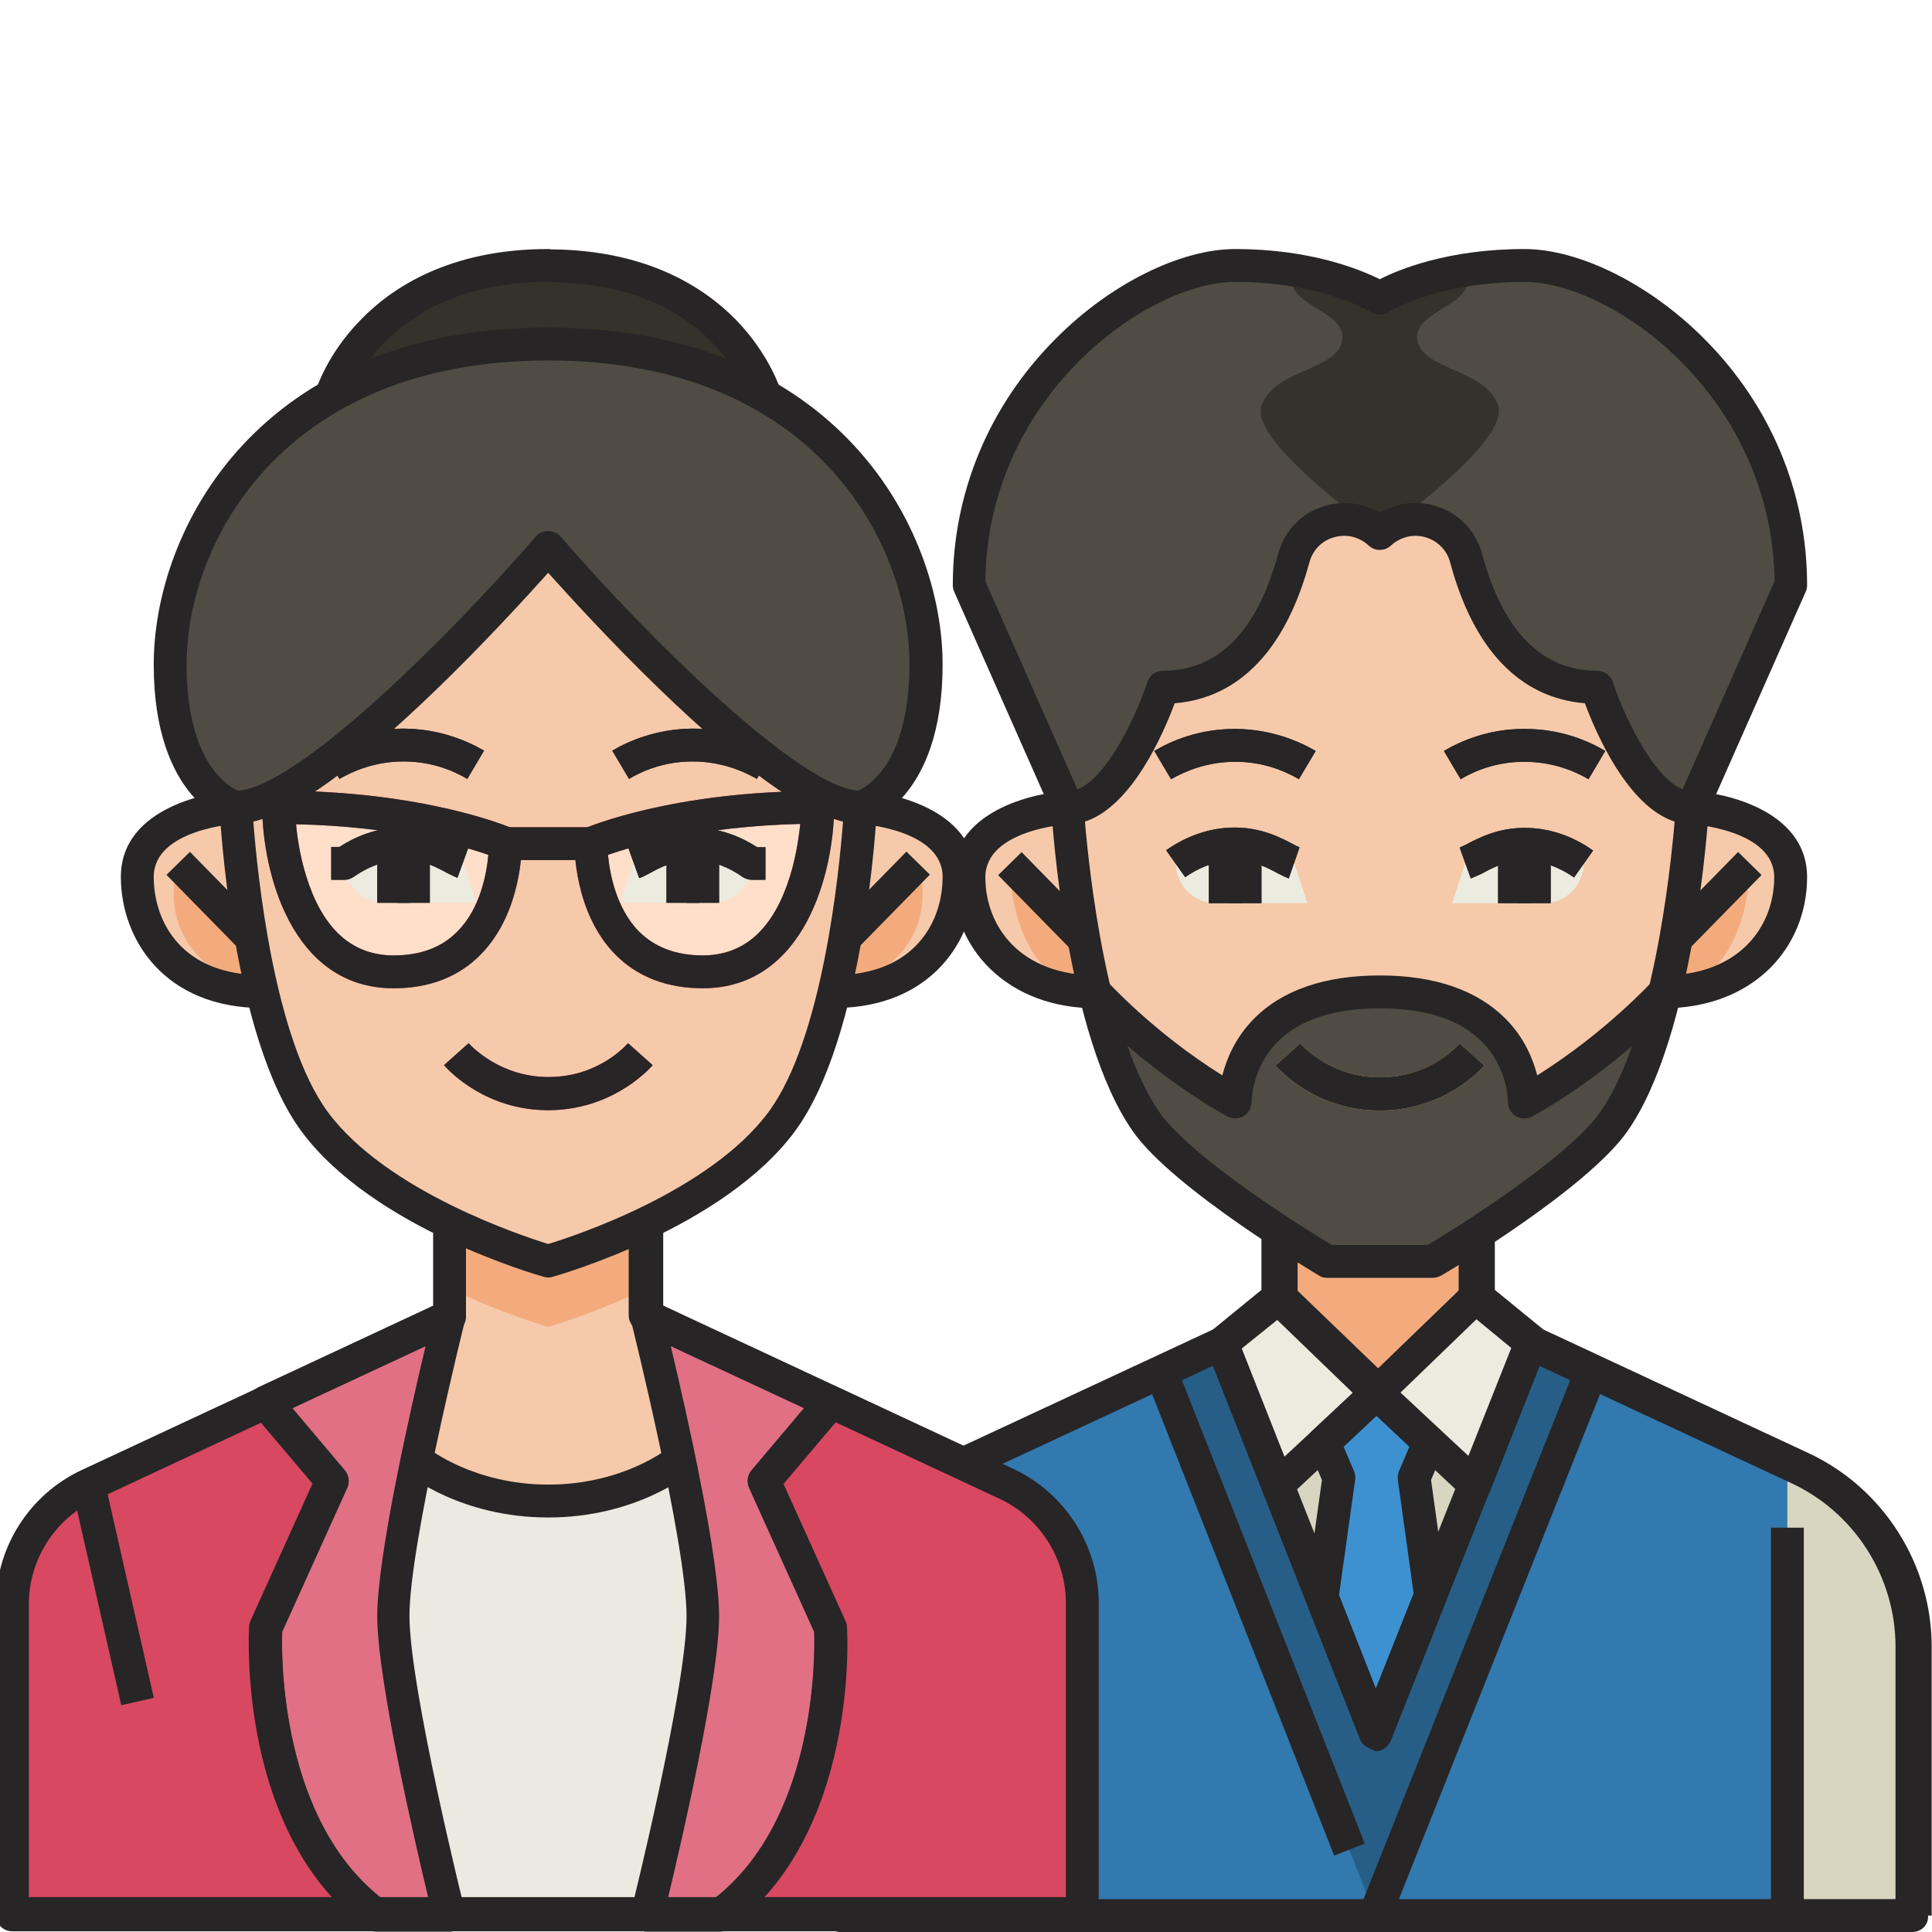 <svg width="512" height="512" viewBox="0 0 512 512" fill="none" xmlns="http://www.w3.org/2000/svg">
<g clip-path="url(#clip0_142_3147)">
<path d="M290.743 262.863C268.53 262.863 256.771 248.229 256.771 232.462C256.771 216.695 279.506 214.082 282.903 214.082L290.743 262.863Z" fill="#F6C9AA"/>
<path d="M290.743 252.41L267.659 228.891C267.659 247.009 276.631 262.863 290.743 262.863V252.41Z" fill="#F3AB7D"/>
<path d="M440.571 262.863C462.783 262.863 474.543 248.229 474.543 232.462C474.543 216.695 451.808 214.082 448.41 214.082L440.571 262.863Z" fill="#F6C9AA"/>
<path d="M440.571 252.41L463.654 228.891C463.654 247.009 454.682 262.863 440.571 262.863V252.41Z" fill="#F3AB7D"/>
<path d="M448.41 214.082L474.543 155.022C474.543 102.059 428.811 70.352 403.985 70.352C379.159 70.352 365.657 79.062 365.657 79.062C365.657 79.062 352.155 70.352 327.329 70.352C302.503 70.352 256.771 102.059 256.771 155.022L282.903 214.082" fill="#504C43"/>
<path d="M339.524 316H391.789V349.101L477.505 388.997C495.885 397.621 507.645 416.088 507.645 436.385V507.64H223.669V436.385C223.669 416.088 235.429 397.621 253.809 388.997L339.524 349.101V316Z" fill="#D8D6C1"/>
<path d="M339.524 316H391.789V368.265H339.524V316Z" fill="#F3AB7D"/>
<path d="M406.598 355.983L391.79 393.527L365.657 369.137L339.524 393.527L324.716 355.983L339.524 343.875L365.657 369.137L391.79 343.875L406.598 355.983Z" fill="#EBEBDF"/>
<path d="M379.594 382.199L365.657 369.133L351.719 382.199L355.639 391.607L339.524 507.636H391.79L375.674 391.607L379.594 382.199Z" fill="#3279AF"/>
<path d="M282.903 214.086C282.903 214.086 286.3 272.798 303.809 297.45C314.262 312.171 351.719 334.297 351.719 334.297H379.594C379.594 334.297 417.051 312.171 427.504 297.45C445.013 272.798 448.41 214.086 448.41 214.086C433.602 214.086 423.149 182.117 423.149 182.117C402.33 182.117 392.835 163.999 388.479 147.883C385.779 137.779 373.235 134.294 365.657 141.437C358.078 134.294 345.535 137.779 342.834 147.883C338.479 163.999 328.984 182.117 308.165 182.117C308.165 182.117 297.712 214.086 282.903 214.086Z" fill="#F6C9AA"/>
<path d="M343.008 228.718C340.656 227.847 335.169 223.578 327.329 223.665C319.663 223.752 314.262 227.237 311.649 228.892C311.649 234.641 316.353 239.345 322.102 239.345H346.493L343.008 228.718Z" fill="#EBEBDF"/>
<path d="M388.305 228.718C390.657 227.847 396.145 223.578 403.985 223.665C411.65 223.752 417.051 227.237 419.664 228.892C419.664 234.641 414.961 239.345 409.211 239.345H384.821L388.305 228.718Z" fill="#EBEBDF"/>
<path d="M441.18 262.863C438.044 275.93 433.689 288.735 427.504 297.446C417.051 312.167 379.594 334.293 379.594 334.293H351.719C351.719 334.293 314.262 312.167 303.809 297.446C297.712 288.822 293.269 275.93 290.133 262.863C290.569 263.386 305.377 279.675 327.329 292.045C327.329 292.045 326.719 262.863 365.657 262.863C404.594 262.863 403.985 292.045 403.985 292.045C425.849 279.762 440.745 263.386 441.18 262.863Z" fill="#504C43"/>
<path d="M365.657 294.305C349.455 294.305 339.785 284.375 338.043 282.371L344.576 276.535C345.447 277.493 353.113 285.682 366.005 285.507C378.288 285.42 385.518 278.016 386.824 276.535L393.357 282.371C391.615 284.375 382.033 294.131 366.092 294.305C365.918 294.305 365.744 294.305 365.657 294.305Z" fill="#F3AB7D"/>
<path d="M310.342 206.5L305.9 199.008C310.429 196.308 317.746 193.172 327.241 193.172H327.503C336.91 193.259 344.141 196.395 348.67 199.008L344.228 206.5C340.656 204.409 334.907 201.883 327.503 201.883C327.416 201.883 327.328 201.883 327.328 201.883C319.837 201.883 314.001 204.409 310.342 206.5Z" fill="#35322B"/>
<path d="M320.36 223.664H329.071V239.344H320.36V223.664Z" fill="#35322B"/>
<path d="M325.586 223.664H334.297V239.344H325.586V223.664Z" fill="#35322B"/>
<path d="M341.528 232.811C340.656 232.462 339.785 232.027 338.74 231.504C336.04 230.023 332.294 228.02 327.329 228.02C322.799 228.02 318.182 229.587 314.088 232.462L309.036 225.319C314.611 221.399 320.883 219.309 327.155 219.309H327.329C334.385 219.309 339.611 222.096 342.747 223.751C343.357 224.1 344.141 224.448 344.402 224.535L341.528 232.811Z" fill="#35322B"/>
<path d="M420.971 206.5C417.4 204.409 411.563 201.883 403.985 201.883C403.898 201.883 403.811 201.883 403.811 201.883C396.406 201.883 390.57 204.409 387.086 206.5L382.643 199.008C387.086 196.395 394.403 193.172 403.811 193.172H404.072C413.567 193.172 420.884 196.308 425.414 199.008L420.971 206.5Z" fill="#35322B"/>
<path d="M402.242 223.664H410.953V239.344H402.242V223.664Z" fill="#35322B"/>
<path d="M397.016 223.664H405.727V239.344H397.016V223.664Z" fill="#35322B"/>
<path d="M389.786 232.809L386.824 224.621C387.086 224.534 387.87 224.098 388.48 223.837C391.615 222.182 396.842 219.395 403.898 219.395H404.072C410.431 219.395 416.703 221.485 422.191 225.405L417.138 232.548C413.044 229.673 408.515 228.105 403.898 228.105H403.811C398.933 228.105 395.274 230.109 392.574 231.59C391.528 232.025 390.657 232.461 389.786 232.809Z" fill="#35322B"/>
<path d="M365.657 141.432C365.657 141.432 400.326 117.215 397.016 107.459C393.706 97.703 376.806 98.139 375.587 90.037C374.367 81.936 392.66 80.804 388.305 71.657L388.218 71.57C373.496 74.009 365.657 79.062 365.657 79.062C365.657 79.062 357.817 74.009 343.095 71.657H343.008C338.653 80.804 356.946 81.936 355.726 90.124C354.507 98.226 337.607 97.79 334.297 107.546C330.987 117.215 365.657 141.432 365.657 141.432Z" fill="#35322B"/>
<path d="M387.434 326.719H396.145V343.879H387.434V326.719Z" fill="#272525"/>
<path d="M335.168 326.621H343.879V343.869H335.168V326.621Z" fill="#272525"/>
<path d="M490.223 511.999H223.669C221.23 511.999 219.313 510.082 219.313 507.643V436.388C219.313 414.437 232.119 394.314 251.979 385.081L322.886 352.066L326.545 359.993L255.638 393.008C238.826 400.847 227.937 417.921 227.937 436.388V503.288H490.136V511.999H490.223Z" fill="#272525"/>
<path d="M512 507.643H503.289V436.388C503.289 417.834 492.401 400.76 475.589 393.008L404.769 359.993L408.428 352.066L479.247 385.081C499.108 394.314 511.913 414.524 511.913 436.388V507.643H512Z" fill="#272525"/>
<path d="M391.79 397.881C390.657 397.881 389.612 397.445 388.828 396.748L365.657 375.058L342.486 396.661C341.441 397.62 339.96 398.055 338.566 397.707C337.172 397.358 336.04 396.4 335.43 395.093L320.621 357.549C319.925 355.807 320.447 353.804 321.928 352.584L336.737 340.476C338.479 339.082 340.918 339.169 342.486 340.737L365.657 363.037L388.741 340.737C390.309 339.169 392.835 339.082 394.49 340.476L409.299 352.584C410.779 353.804 411.302 355.807 410.605 357.549L395.797 395.093C395.274 396.4 394.142 397.445 392.661 397.707C392.399 397.881 392.138 397.881 391.79 397.881ZM372.016 369.048L390.135 385.947L401.459 357.288L392.138 349.622L372.016 369.048ZM329.942 357.375L341.266 386.034L359.385 369.135L339.35 349.797L329.942 357.375Z" fill="#272525"/>
<path d="M391.789 511.996H339.524C338.304 511.996 337.085 511.474 336.214 510.515C335.343 509.557 334.994 508.338 335.169 507.031L351.11 392.134L347.625 383.859C346.928 382.204 347.364 380.2 348.67 378.981L362.608 365.914C364.263 364.346 366.876 364.346 368.531 365.914L382.469 378.981C383.775 380.2 384.211 382.204 383.514 383.859L380.03 392.134L396.145 507.031C396.319 508.251 395.971 509.557 395.1 510.515C394.229 511.474 393.009 511.996 391.789 511.996ZM344.489 503.285H386.737L371.319 392.134C371.232 391.35 371.319 390.566 371.58 389.869L374.368 383.336L365.657 375.148L356.946 383.336L359.733 389.869C359.995 390.566 360.169 391.35 359.995 392.134L344.489 503.285Z" fill="#272525"/>
<path d="M440.571 267.219V258.508C461.041 258.508 470.188 245.441 470.188 232.462C470.188 219.918 448.585 218.437 448.41 218.437V209.727C454.421 209.727 478.899 213.734 478.899 232.462C478.899 241.783 475.327 250.407 468.968 256.678C461.912 263.56 452.156 267.219 440.571 267.219Z" fill="#272525"/>
<path d="M290.743 267.219C279.157 267.219 269.401 263.56 262.345 256.678C255.899 250.407 252.415 241.783 252.415 232.462C252.415 213.734 276.892 209.727 282.903 209.727V218.437C282.642 218.437 261.126 219.918 261.126 232.462C261.126 245.441 270.272 258.508 290.743 258.508V267.219Z" fill="#272525"/>
<path d="M270.735 225.828L290.003 245.482L283.784 251.58L264.515 231.926L270.735 225.828Z" fill="#272525"/>
<path d="M460.612 225.785L466.831 231.883L447.563 251.537L441.343 245.439L460.612 225.785Z" fill="#272525"/>
<path d="M365.657 294.305C349.455 294.305 339.785 284.375 338.043 282.371L344.576 276.535C345.447 277.493 353.113 285.682 366.005 285.507C378.288 285.42 385.518 278.016 386.824 276.535L393.357 282.371C391.615 284.375 382.033 294.131 366.092 294.305C365.918 294.305 365.744 294.305 365.657 294.305Z" fill="#272525"/>
<path d="M310.342 206.5L305.9 199.008C310.429 196.308 317.746 193.172 327.241 193.172H327.503C336.91 193.259 344.141 196.395 348.67 199.008L344.228 206.5C340.656 204.409 334.907 201.883 327.503 201.883C327.416 201.883 327.328 201.883 327.328 201.883C319.837 201.883 314.001 204.409 310.342 206.5Z" fill="#272525"/>
<path d="M320.36 223.664H329.071V239.344H320.36V223.664Z" fill="#272525"/>
<path d="M325.586 223.664H334.297V239.344H325.586V223.664Z" fill="#272525"/>
<path d="M341.528 232.811C340.656 232.462 339.785 232.027 338.74 231.504C336.04 230.023 332.294 228.02 327.329 228.02C322.799 228.02 318.182 229.587 314.088 232.462L309.036 225.319C314.611 221.399 320.883 219.309 327.155 219.309H327.329C334.385 219.309 339.611 222.096 342.747 223.751C343.357 224.1 344.141 224.448 344.402 224.535L341.528 232.811Z" fill="#272525"/>
<path d="M420.971 206.5C417.4 204.409 411.563 201.883 403.985 201.883C403.898 201.883 403.811 201.883 403.811 201.883C396.406 201.883 390.57 204.409 387.086 206.5L382.643 199.008C387.086 196.395 394.403 193.172 403.811 193.172H404.072C413.567 193.172 420.884 196.308 425.414 199.008L420.971 206.5Z" fill="#272525"/>
<path d="M402.242 223.664H410.953V239.344H402.242V223.664Z" fill="#272525"/>
<path d="M397.016 223.664H405.727V239.344H397.016V223.664Z" fill="#272525"/>
<path d="M389.786 232.809L386.824 224.621C387.086 224.534 387.87 224.098 388.48 223.837C391.615 222.182 396.842 219.395 403.898 219.395H404.072C410.431 219.395 416.703 221.485 422.191 225.405L417.138 232.548C413.044 229.673 408.515 228.105 403.898 228.105H403.811C398.933 228.105 395.274 230.109 392.574 231.59C391.528 232.025 390.657 232.461 389.786 232.809Z" fill="#272525"/>
<path d="M379.594 338.639H351.719C350.936 338.639 350.152 338.465 349.542 338.029C347.974 337.071 311.127 315.206 300.325 299.962C282.381 274.614 278.722 216.773 278.635 214.334C278.548 213.115 278.983 211.982 279.854 211.111C280.638 210.24 281.858 209.717 282.99 209.717C291.788 209.717 301.022 190.205 304.071 180.71C304.681 178.881 306.336 177.748 308.252 177.748C322.886 177.748 333.165 167.295 338.74 146.737C340.395 140.553 345.099 135.762 351.284 134.02C356.249 132.626 361.476 133.323 365.744 135.936C370.012 133.323 375.239 132.539 380.204 134.02C386.389 135.762 391.093 140.553 392.748 146.737C398.323 167.295 408.602 177.748 423.236 177.748C425.152 177.748 426.808 178.968 427.417 180.71C430.466 190.118 439.7 209.717 448.498 209.717C449.717 209.717 450.85 210.24 451.634 211.111C452.418 211.982 452.853 213.115 452.853 214.334C452.679 216.773 449.107 274.614 431.163 299.962C420.274 315.294 383.514 337.158 381.946 338.029C381.162 338.465 380.378 338.639 379.594 338.639ZM352.939 329.928H378.375C384.385 326.356 415.048 307.367 423.933 294.91C437.957 275.136 442.661 230.972 443.794 217.731C431.25 213.637 422.888 194.125 420.013 186.372C402.853 184.978 390.483 172.173 384.298 149.002C383.427 145.779 380.988 143.34 377.765 142.382C374.542 141.424 371.145 142.295 368.619 144.56C366.964 146.128 364.35 146.128 362.695 144.56C360.256 142.295 356.859 141.424 353.549 142.382C350.326 143.253 347.887 145.779 347.016 149.002C340.744 172.086 328.461 184.978 311.301 186.372C308.426 194.125 300.064 213.637 287.52 217.731C288.653 231.059 293.356 275.136 307.381 294.91C316.266 307.367 346.928 326.356 352.939 329.928Z" fill="#272525"/>
<path d="M403.985 296.396C403.201 296.396 402.417 296.222 401.72 295.787C400.414 295.003 399.543 293.522 399.63 291.954C399.63 291.867 399.63 282.982 392.748 276.1C386.912 270.177 377.853 267.215 365.657 267.215C353.462 267.215 344.316 270.264 338.479 276.187C331.685 283.069 331.685 291.867 331.685 291.954C331.685 293.522 330.901 295.003 329.594 295.787C328.287 296.571 326.545 296.571 325.239 295.874C302.677 283.156 287.608 266.518 286.911 265.821L293.357 259.985C293.531 260.159 305.639 273.574 323.932 284.985C325.064 280.63 327.329 275.055 332.207 270.089C339.699 262.424 351.023 258.504 365.657 258.504C380.292 258.504 391.529 262.424 399.107 270.089C403.985 275.055 406.25 280.63 407.383 284.985C425.675 273.487 437.784 260.159 437.958 259.985L444.404 265.821C443.794 266.518 428.724 283.156 406.076 295.874C405.466 296.222 404.682 296.396 403.985 296.396Z" fill="#272525"/>
<path d="M452.418 215.824L444.491 212.339L470.275 154.063C469.665 104.847 427.156 74.707 403.985 74.707C380.901 74.707 368.096 82.634 368.009 82.721C366.615 83.592 364.699 83.592 363.305 82.721C363.218 82.634 350.326 74.707 327.329 74.707C304.158 74.707 261.649 104.847 261.126 154.063L286.911 212.339L278.984 215.824L252.851 156.764C252.59 156.241 252.502 155.631 252.502 155.022C252.502 130.544 262.172 107.373 279.768 89.777C294.053 75.317 312.782 65.996 327.329 65.996C347.451 65.996 360.605 71.484 365.657 74.01C370.709 71.397 383.863 65.996 403.985 65.996C418.532 65.996 437.261 75.317 451.634 89.777C469.23 107.373 478.899 130.544 478.899 155.022C478.899 155.631 478.812 156.241 478.551 156.764L452.418 215.824Z" fill="#272525"/>
<path d="M338.653 343.434L365.221 367.389L391.354 343.434L476.634 388.992C495.014 397.615 506.773 416.083 506.773 436.379V507.634H222.798V436.379C222.798 416.083 234.558 397.615 252.938 388.992L338.653 349.096V343.434Z" fill="#D8D6C1"/>
<path d="M473.672 387.68V507.63H255.899V387.68L323.844 355.973L364.612 459.284L405.727 355.973L473.672 387.68Z" fill="#3279AF"/>
<path d="M421.842 363.464L364.437 507.63L307.555 363.551L323.844 355.973L364.611 459.284L405.727 355.973L421.842 363.464Z" fill="#275E87"/>
<path d="M405.727 355.975L390.918 393.519L364.786 369.129L338.653 393.519L323.844 355.975L338.653 343.867L364.786 369.129L390.918 343.867L405.727 355.975Z" fill="#EBEBDF"/>
<path d="M379.159 422.792L364.611 459.291L350.413 423.228L354.768 391.607L350.848 382.199L364.786 369.133L378.723 382.199L374.803 391.607L379.159 422.792Z" fill="#3D91D1"/>
<path d="M334.298 326.367H343.009V343.876H334.298V326.367Z" fill="#272526"/>
<path d="M506.773 511.999H222.798C220.359 511.999 218.442 510.082 218.442 507.643V436.388C218.442 414.437 231.247 394.314 251.108 385.081L322.015 352.066L325.674 359.993L254.767 393.008C237.955 400.847 227.066 417.921 227.066 436.388V503.288H502.331V436.388C502.331 417.834 491.442 400.76 474.63 393.008L403.723 359.993L407.382 352.066L478.289 385.081C498.15 394.314 510.955 414.524 510.955 436.388V507.643C511.129 510.082 509.212 511.999 506.773 511.999Z" fill="#272526"/>
<path d="M386.563 326.625H395.274V343.873H386.563V326.625Z" fill="#272526"/>
<path d="M390.918 397.881C389.786 397.881 388.741 397.445 387.957 396.748L364.786 375.058L341.615 396.661C340.569 397.62 339.088 398.055 337.695 397.707C336.301 397.358 335.168 396.4 334.646 395.093L319.837 357.549C319.14 355.807 319.663 353.804 321.144 352.584L335.952 340.476C337.695 339.082 340.134 339.169 341.702 340.737L364.786 363.037L387.869 340.737C389.437 339.169 391.964 339.082 393.619 340.476L408.427 352.584C409.908 353.804 410.431 355.807 409.734 357.549L394.925 395.093C394.403 396.4 393.27 397.445 391.877 397.707C391.528 397.881 391.267 397.881 390.918 397.881ZM371.145 369.048L389.263 385.947L400.587 357.288L391.267 349.622L371.145 369.048ZM329.071 357.375L340.395 386.034L358.514 369.135L338.479 349.797L329.071 357.375Z" fill="#272526"/>
<path d="M364.612 464.084C362.782 463.213 361.214 462.778 360.518 461.123L319.75 357.724L327.852 354.501L364.612 447.534L401.633 354.414L409.734 357.637L368.619 461.123C368.009 462.778 366.354 464.084 364.612 464.084Z" fill="#272526"/>
<path d="M417.669 361.875L425.761 365.098L368.359 509.224L360.267 506.001L417.669 361.875Z" fill="#272526"/>
<path d="M311.708 361.938L361.676 488.558L353.575 491.755L303.607 365.134L311.708 361.938Z" fill="#272526"/>
<path d="M364.611 464.081C362.782 463.21 361.214 462.774 360.517 461.119L346.318 424.969C346.057 424.272 345.97 423.488 346.057 422.704L350.325 392.216L346.841 383.941C346.144 382.286 346.579 380.282 347.886 379.063L361.824 365.996C363.479 364.428 366.092 364.428 367.747 365.996L381.684 379.063C382.991 380.282 383.427 382.286 382.73 383.941L379.245 392.216L383.427 422.269C383.514 423.053 383.427 423.75 383.165 424.446L368.618 461.119C368.008 462.774 366.353 464.081 364.611 464.081ZM354.855 422.704L364.611 447.53L374.629 422.269L370.447 392.216C370.36 391.432 370.447 390.648 370.709 389.951L373.496 383.418L364.785 375.23L356.074 383.418L358.862 389.951C359.123 390.648 359.297 391.432 359.123 392.216L354.855 422.704Z" fill="#272526"/>
<path d="M251.544 387.43H260.255V507.64H251.544V387.43Z" fill="#272526"/>
<path d="M469.317 404.848H478.028V507.636H469.317V404.848Z" fill="#272526"/>
<path d="M202.763 105.108C202.763 105.108 192.745 70.439 145.271 70.439V70.352C97.796 70.352 87.779 105.108 87.779 105.108H202.763Z" fill="#35322B"/>
<path d="M221.056 262.773C243.268 262.773 254.157 248.139 254.157 232.372C254.157 216.605 231.422 213.992 228.024 213.992L221.056 262.773Z" fill="#F6C9AA"/>
<path d="M221.056 251.449L243.268 228.801C243.268 228.801 252.415 253.54 221.056 262.773V251.449Z" fill="#F3AB7D"/>
<path d="M69.486 262.773C47.273 262.773 36.385 248.139 36.385 232.372C36.385 216.605 59.12 213.992 62.517 213.992L69.486 262.773Z" fill="#F6C9AA"/>
<path d="M69.486 251.449L47.273 228.801C47.273 228.801 38.127 253.54 69.486 262.773V251.449Z" fill="#F3AB7D"/>
<path d="M228.024 213.992C228.024 213.992 245.446 209.201 245.446 176.099C245.446 142.998 219.749 91.168 145.271 91.168C70.792 91.168 45.095 142.998 45.095 176.099C45.095 209.201 62.517 213.992 62.517 213.992" fill="#504C43"/>
<path d="M171.403 315.824H119.138V348.926L23.405 393.613C11.123 399.275 3.283 411.644 3.283 425.146V507.464H287.259V425.146C287.259 411.644 279.419 399.275 267.136 393.526L171.403 348.926V315.824Z" fill="#D84861"/>
<path d="M186.212 428.281C186.212 448.142 171.404 507.55 171.404 507.55H119.138C119.138 507.55 104.33 448.055 104.33 428.281C104.33 408.507 119.138 349.012 119.138 349.012V315.91H171.404V349.012C171.404 349.012 186.212 408.507 186.212 428.281Z" fill="#F6C9AA"/>
<path d="M119.138 315.91V341.433C133.25 348.228 145.271 351.625 145.271 351.625C145.271 351.625 157.292 348.228 171.403 341.433V315.91H119.138Z" fill="#F3AB7D"/>
<path d="M180.027 387.082C180.027 387.082 167.048 397.796 145.271 397.796C123.494 397.796 110.514 387.082 110.514 387.082L94.748 428.285V507.554H195.794V428.285L180.027 387.082Z" fill="#EBEAE0"/>
<path d="M119.138 349.008L70.444 371.743L88.04 392.562L70.444 431.5C70.444 431.5 67.308 483.766 99.712 507.546H119.138C119.138 507.546 104.329 448.051 104.329 428.277C104.329 408.503 119.138 349.008 119.138 349.008Z" fill="#E17084"/>
<path d="M171.404 349.008L220.098 371.743L202.502 392.562L220.098 431.5C220.098 431.5 223.233 483.766 190.829 507.546H171.404C171.404 507.546 186.212 448.051 186.212 428.277C186.212 408.503 171.404 349.008 171.404 349.008Z" fill="#E17084"/>
<path d="M74.799 432.461L92.047 394.307C92.744 392.739 92.483 390.997 91.437 389.69L74.625 369.742L66.437 373.575L83.075 393.262L66.611 429.673C66.35 430.196 66.263 430.719 66.263 431.241C66.175 433.332 63.562 481.503 93.005 507.549H107.291L102.5 504.064C74.277 483.42 74.538 438.907 74.799 432.461Z" fill="#35322B"/>
<path d="M215.742 432.461L198.495 394.307C197.798 392.739 198.059 390.997 199.104 389.69L215.916 369.742L224.105 373.575L207.467 393.262L223.93 429.673C224.192 430.196 224.279 430.719 224.279 431.241C224.366 433.332 226.979 481.503 197.536 507.549H183.25L188.041 504.064C216.265 483.42 216.003 438.907 215.742 432.461Z" fill="#35322B"/>
<path d="M19.398 395.788L32.116 451.887L40.653 449.97L27.499 391.781L23.492 393.698C22.011 394.307 20.705 395.004 19.398 395.788Z" fill="#35322B"/>
<path d="M228.024 213.992C228.024 213.992 225.063 273.052 207.118 297.355C188.825 322.007 145.271 334.202 145.271 334.202C145.271 334.202 101.716 322.007 83.423 297.355C65.479 273.139 62.517 213.992 62.517 213.992C85.775 213.992 145.271 145.176 145.271 145.176C145.271 145.176 204.766 213.992 228.024 213.992Z" fill="#F6C9AA"/>
<path d="M133.947 223.582C133.947 223.582 134.556 257.555 104.329 257.555C74.103 257.555 73.841 214 73.841 214C111.734 214 133.947 223.582 133.947 223.582Z" fill="#FFDFC9"/>
<path d="M104.329 261.907C76.977 261.907 69.573 230.548 69.486 213.997C69.486 212.865 69.921 211.732 70.793 210.861C71.576 210.077 72.709 209.555 73.841 209.555C112.169 209.555 134.731 219.05 135.689 219.485C137.257 220.182 138.302 221.663 138.302 223.405C138.302 224.102 138.476 241.611 127.5 252.848C121.664 258.858 113.824 261.907 104.329 261.907ZM78.458 218.44C78.806 222.447 79.765 228.544 81.942 234.555C86.385 246.924 93.876 253.196 104.329 253.196C111.385 253.196 117.047 251.106 121.229 246.837C127.413 240.653 128.981 231.245 129.417 226.541C122.884 224.276 104.852 218.962 78.458 218.44Z" fill="#D84861"/>
<path d="M156.595 223.574C156.595 223.574 155.985 257.547 186.212 257.547C216.439 257.547 216.7 213.992 216.7 213.992C178.808 213.992 156.595 223.574 156.595 223.574Z" fill="#FFDFC9"/>
<path d="M186.212 261.902C176.717 261.902 168.877 258.853 163.041 252.93C152.065 241.78 152.239 224.271 152.239 223.487C152.239 221.745 153.285 220.264 154.853 219.567C155.811 219.132 178.372 209.637 216.7 209.637C217.833 209.637 218.965 210.072 219.749 210.943C220.533 211.727 221.056 212.86 221.056 214.079C220.968 230.543 213.564 261.902 186.212 261.902ZM161.125 226.536C161.56 231.24 163.215 240.648 169.313 246.832C173.494 251.014 179.156 253.191 186.212 253.191C196.665 253.191 204.156 246.919 208.599 234.463C210.777 228.452 211.648 222.355 212.083 218.348C185.689 218.957 167.658 224.271 161.125 226.536Z" fill="#D84861"/>
<path d="M133.947 219.219H156.595V227.93H133.947V219.219Z" fill="#D84861"/>
<path d="M199.278 228.716C196.927 227.061 191.264 223.577 183.599 223.49C175.759 223.402 170.271 227.671 167.919 228.542L164.435 239.169H188.825C194.575 239.169 199.278 234.552 199.278 228.716Z" fill="#EBEBDF"/>
<path d="M91.263 228.716C93.615 227.061 99.277 223.577 106.943 223.49C114.783 223.402 120.271 227.671 122.622 228.542L126.107 239.169H101.716C95.967 239.169 91.263 234.552 91.263 228.716Z" fill="#EBEBDF"/>
<path d="M99.974 223.574H108.685V239.254H99.974V223.574Z" fill="#35322B"/>
<path d="M105.2 223.574H113.911V239.254H105.2V223.574Z" fill="#35322B"/>
<path d="M181.856 223.574H190.567V239.254H181.856V223.574Z" fill="#35322B"/>
<path d="M176.63 223.574H185.341V239.254H176.63V223.574Z" fill="#35322B"/>
<path d="M91.263 233.156H87.779V224.445H89.957C95.183 221.048 101.019 219.219 106.943 219.219H107.117C114.173 219.219 119.399 222.006 122.535 223.661C123.145 224.01 123.929 224.358 124.19 224.445L121.229 232.634C120.358 232.285 119.487 231.85 118.441 231.327C115.741 229.846 111.995 227.843 107.204 227.843H107.117C102.587 227.843 97.971 229.411 93.876 232.285C93.005 232.895 92.134 233.156 91.263 233.156Z" fill="#35322B"/>
<path d="M202.763 233.157H199.279C198.408 233.157 197.536 232.896 196.752 232.373C192.658 229.498 188.129 227.93 183.512 227.93H183.425C178.547 227.93 174.888 229.934 172.188 231.415C171.142 231.937 170.271 232.46 169.4 232.721L166.438 224.533C166.7 224.446 167.484 224.011 168.094 223.749C171.229 222.094 176.543 219.22 183.686 219.307C189.609 219.307 195.446 221.136 200.672 224.533H202.85V233.157H202.763Z" fill="#35322B"/>
<path d="M145.271 294.216C129.069 294.216 119.399 284.285 117.657 282.282L124.19 276.445C125.061 277.404 132.64 285.418 145.358 285.418H145.619C157.902 285.33 165.132 277.926 166.438 276.445L172.971 282.282C171.229 284.285 161.647 294.041 145.706 294.216C145.532 294.216 145.358 294.216 145.271 294.216Z" fill="#D84861"/>
<path d="M89.957 206.418L85.514 198.926C90.044 196.226 97.361 193.09 106.856 193.09H107.117C116.525 193.177 123.755 196.313 128.284 198.926L123.842 206.418C120.27 204.327 114.521 201.801 107.117 201.801C99.451 201.714 93.615 204.327 89.957 206.418Z" fill="#35322B"/>
<path d="M200.585 206.419C196.926 204.329 191.003 201.715 183.425 201.802C176.02 201.802 170.184 204.329 166.7 206.419L162.257 198.928C166.7 196.315 174.017 193.179 183.425 193.092C193.007 193.004 200.498 196.227 205.028 198.928L200.585 206.419Z" fill="#35322B"/>
<path d="M119.138 511.905H99.713C98.755 511.905 97.884 511.643 97.1 511.034C63.127 486.12 65.915 433.419 66.002 431.155C66.002 430.632 66.176 430.109 66.35 429.587L82.814 393.175L66.96 374.447C66.089 373.401 65.74 372.008 66.002 370.701C66.263 369.394 67.221 368.262 68.441 367.652L117.135 344.917C118.616 344.22 120.445 344.394 121.751 345.526C123.058 346.659 123.581 348.314 123.232 349.969C123.058 350.579 108.511 409.116 108.511 428.193C108.511 447.27 123.058 505.807 123.232 506.417C123.581 507.724 123.232 509.117 122.448 510.163C121.751 511.295 120.445 511.905 119.138 511.905ZM101.194 503.194H113.563C109.905 487.95 99.974 445.005 99.974 428.28C99.974 412.6 108.598 374.272 112.779 356.763L77.413 373.227L91.35 389.691C92.396 390.997 92.657 392.74 91.96 394.307L74.713 432.461C74.538 438.82 74.277 482.288 101.194 503.194Z" fill="#272526"/>
<path d="M190.829 511.899H171.404C170.097 511.899 168.79 511.29 168.006 510.244C167.222 509.199 166.874 507.805 167.222 506.499C167.397 505.889 181.944 447.351 181.944 428.275C181.944 409.198 167.397 350.66 167.222 350.051C166.787 348.396 167.397 346.74 168.703 345.608C170.01 344.563 171.752 344.301 173.32 344.998L222.014 367.734C223.234 368.344 224.105 369.389 224.453 370.783C224.714 372.089 224.366 373.483 223.495 374.528L207.641 393.257L224.105 429.668C224.366 430.191 224.453 430.714 224.453 431.236C224.627 433.501 227.328 486.202 193.355 511.115C192.658 511.638 191.7 511.899 190.829 511.899ZM176.979 503.188H189.348C216.352 482.195 216.004 438.815 215.829 432.456L198.582 394.302C197.885 392.734 198.146 390.992 199.191 389.685L213.129 373.222L177.763 356.758C181.944 374.267 190.568 412.595 190.568 428.275C190.568 445 180.637 487.944 176.979 503.188Z" fill="#272526"/>
<path d="M27.762 392.648L40.737 449.892L32.244 451.817L19.269 394.574L27.762 392.648Z" fill="#272526"/>
<path d="M145.271 402.147C122.187 402.147 108.337 390.91 107.727 390.387L113.302 383.68C113.389 383.767 125.497 393.436 145.271 393.436C165.219 393.436 177.153 383.767 177.24 383.68L182.815 390.387C182.205 390.91 168.355 402.147 145.271 402.147Z" fill="#272526"/>
<path d="M50.337 225.75L69.606 245.404L63.386 251.502L44.118 231.848L50.337 225.75Z" fill="#272526"/>
<path d="M240.21 225.688L246.43 231.785L227.161 251.439L220.942 245.341L240.21 225.688Z" fill="#272526"/>
<path d="M145.271 294.216C129.069 294.216 119.399 284.285 117.657 282.282L124.19 276.445C125.061 277.404 132.64 285.418 145.358 285.418H145.619C157.902 285.33 165.132 277.926 166.438 276.445L172.971 282.282C171.229 284.285 161.647 294.041 145.706 294.216C145.532 294.216 145.358 294.216 145.271 294.216Z" fill="#272526"/>
<path d="M89.957 206.418L85.514 198.926C90.044 196.226 97.361 193.09 106.856 193.09H107.117C116.525 193.177 123.755 196.313 128.284 198.926L123.842 206.418C120.27 204.327 114.521 201.801 107.117 201.801C107.03 201.801 106.943 201.801 106.943 201.801C99.451 201.801 93.615 204.327 89.957 206.418Z" fill="#272526"/>
<path d="M99.974 223.574H108.685V239.254H99.974V223.574Z" fill="#272526"/>
<path d="M105.2 223.574H113.911V239.254H105.2V223.574Z" fill="#272526"/>
<path d="M91.263 233.156H87.779V224.445H89.957C95.183 221.048 101.019 219.219 106.943 219.219H107.117C114.173 219.219 119.399 222.006 122.535 223.661C123.145 224.01 123.929 224.358 124.19 224.445L121.229 232.634C120.358 232.285 119.487 231.85 118.441 231.327C115.741 229.846 111.995 227.843 107.204 227.843H107.117C102.587 227.843 97.971 229.411 93.876 232.285C93.005 232.895 92.134 233.156 91.263 233.156Z" fill="#272526"/>
<path d="M200.585 206.418C196.926 204.327 191.003 201.801 183.425 201.801C175.933 201.801 170.184 204.327 166.7 206.418L162.257 198.926C166.7 196.313 174.017 193.177 183.425 193.09C193.007 193.09 200.498 196.226 205.028 198.926L200.585 206.418Z" fill="#272526"/>
<path d="M181.856 223.574H190.567V239.254H181.856V223.574Z" fill="#272526"/>
<path d="M176.63 223.574H185.341V239.254H176.63V223.574Z" fill="#272526"/>
<path d="M202.763 233.159H199.278C198.407 233.159 197.536 232.898 196.752 232.375C192.658 229.5 188.128 227.932 183.512 227.932H183.424C178.546 227.932 174.888 229.936 172.187 231.417C171.142 231.939 170.271 232.462 169.4 232.723L166.438 224.535C166.7 224.448 167.484 224.012 168.093 223.751C171.229 222.096 176.456 219.309 183.512 219.309H183.686C189.609 219.309 195.446 221.138 200.672 224.535H202.85V233.159H202.763Z" fill="#272526"/>
<path d="M69.486 267.129C43.788 267.129 32.029 249.097 32.029 232.372C32.029 213.644 56.507 209.637 62.517 209.637V218.348C62.256 218.348 40.74 219.828 40.74 232.372C40.74 244.393 48.231 258.418 69.486 258.418V267.129Z" fill="#272526"/>
<path d="M221.056 267.129V258.418C242.31 258.418 249.802 244.393 249.802 232.372C249.802 219.828 228.199 218.348 228.024 218.348V209.637C234.035 209.637 258.513 213.644 258.513 232.372C258.513 249.097 246.753 267.129 221.056 267.129Z" fill="#272526"/>
<path d="M229.157 218.177L226.805 209.814L227.937 213.996L226.718 209.814C227.328 209.64 241.004 205.023 241.004 176.103C241.091 143.699 215.568 95.527 145.271 95.527C74.974 95.527 49.451 143.699 49.451 176.103C49.451 205.023 63.127 209.64 63.737 209.814L61.385 218.177C60.514 217.916 40.74 212.079 40.74 176.103C40.74 140.214 68.615 86.816 145.271 86.816C221.927 86.816 249.802 140.214 249.802 176.103C249.802 212.079 230.028 218.003 229.157 218.177Z" fill="#272526"/>
<path d="M198.582 106.328C198.233 105.021 188.651 74.794 145.271 74.794C145.097 74.794 144.836 74.794 144.661 74.707C101.542 74.968 92.047 105.979 91.96 106.328L83.598 103.889C83.685 103.453 86.472 94.045 95.619 84.725C103.894 76.188 119.226 65.996 145.271 65.996C145.532 65.996 145.707 65.996 145.968 66.083C171.578 66.257 186.735 76.275 195.01 84.725C204.07 94.045 206.944 103.54 207.031 103.889L198.582 106.328Z" fill="#272526"/>
<path d="M145.271 338.559C144.836 338.559 144.487 338.472 144.139 338.385C142.309 337.862 98.929 325.493 79.939 299.883C61.385 274.882 58.336 216.606 58.162 214.167C58.075 212.948 58.511 211.815 59.382 210.944C60.166 210.073 61.385 209.551 62.517 209.551C78.023 209.551 119.487 168.261 141.961 142.215C142.745 141.257 143.965 140.734 145.271 140.734C146.578 140.734 147.71 141.257 148.581 142.215C171.055 168.261 212.606 209.551 228.025 209.551C229.244 209.551 230.377 210.073 231.161 210.944C231.945 211.815 232.38 212.948 232.38 214.167C232.293 216.606 229.157 274.882 210.603 299.883C191.613 325.493 148.233 337.862 146.404 338.385C146.055 338.472 145.707 338.559 145.271 338.559ZM67.134 217.739C68.18 231.241 72.535 275.318 86.908 294.743C102.501 315.737 138.302 327.496 145.271 329.674C152.24 327.583 188.042 315.737 203.634 294.743C218.007 275.405 222.363 231.241 223.408 217.739C212.432 215.126 196.491 203.54 174.888 182.721C162.083 170.351 150.672 157.808 145.271 151.797C139.87 157.808 128.459 170.351 115.654 182.721C94.051 203.54 78.11 215.126 67.134 217.739Z" fill="#272526"/>
<path d="M104.329 261.907C76.977 261.907 69.573 230.548 69.486 213.997C69.486 212.865 69.921 211.732 70.793 210.861C71.576 210.077 72.709 209.555 73.841 209.555C112.169 209.555 134.731 219.05 135.689 219.485C137.257 220.182 138.302 221.663 138.302 223.405C138.302 224.102 138.476 241.611 127.5 252.848C121.664 258.858 113.824 261.907 104.329 261.907ZM78.458 218.44C78.806 222.447 79.765 228.544 81.942 234.555C86.385 246.924 93.876 253.196 104.329 253.196C111.385 253.196 117.047 251.106 121.229 246.837C127.413 240.653 128.981 231.245 129.417 226.541C122.884 224.276 104.852 218.962 78.458 218.44Z" fill="#272526"/>
<path d="M186.212 261.902C176.717 261.902 168.877 258.853 163.041 252.93C152.065 241.78 152.239 224.271 152.239 223.487C152.239 221.745 153.285 220.264 154.853 219.567C155.811 219.132 178.372 209.637 216.7 209.637C217.833 209.637 218.965 210.072 219.749 210.943C220.533 211.727 221.056 212.86 221.056 214.079C220.968 230.543 213.564 261.902 186.212 261.902ZM161.125 226.536C161.56 231.24 163.215 240.648 169.313 246.832C173.494 251.014 179.156 253.191 186.212 253.191C196.665 253.191 204.156 246.919 208.599 234.463C210.777 228.452 211.648 222.355 212.083 218.348C185.689 218.957 167.658 224.271 161.125 226.536Z" fill="#272526"/>
<path d="M133.947 219.219H156.595V227.93H133.947V219.219Z" fill="#272526"/>
<path d="M167.048 326.539H175.759V349.013H167.048V326.539Z" fill="#272526"/>
<path d="M286.823 511.82H3.283C0.844 511.82 -1.073 509.904 -1.073 507.465V425.147C-1.073 409.99 7.813 396.053 21.576 389.606L114.783 346.139V326.801H123.493V348.926C123.493 350.582 122.535 352.15 120.967 352.846L25.234 397.533C14.52 402.499 7.638 413.387 7.638 425.147V503.11H286.823V511.82Z" fill="#272526"/>
<path d="M3.283 511.473H286.823C289.262 511.473 291.178 509.556 291.178 507.117V424.799C291.178 409.642 282.293 395.705 268.53 389.259L175.323 345.791V326.453H166.612V348.579C166.612 350.234 167.571 351.802 169.139 352.499L264.872 397.186C275.586 402.151 282.468 413.04 282.468 424.799V502.762H3.283V511.473Z" fill="#272526"/>
</g>
<defs>
<clipPath id="clip0_142_3147">
<rect width="512" height="512" fill="white"/>
</clipPath>
</defs>
</svg>

